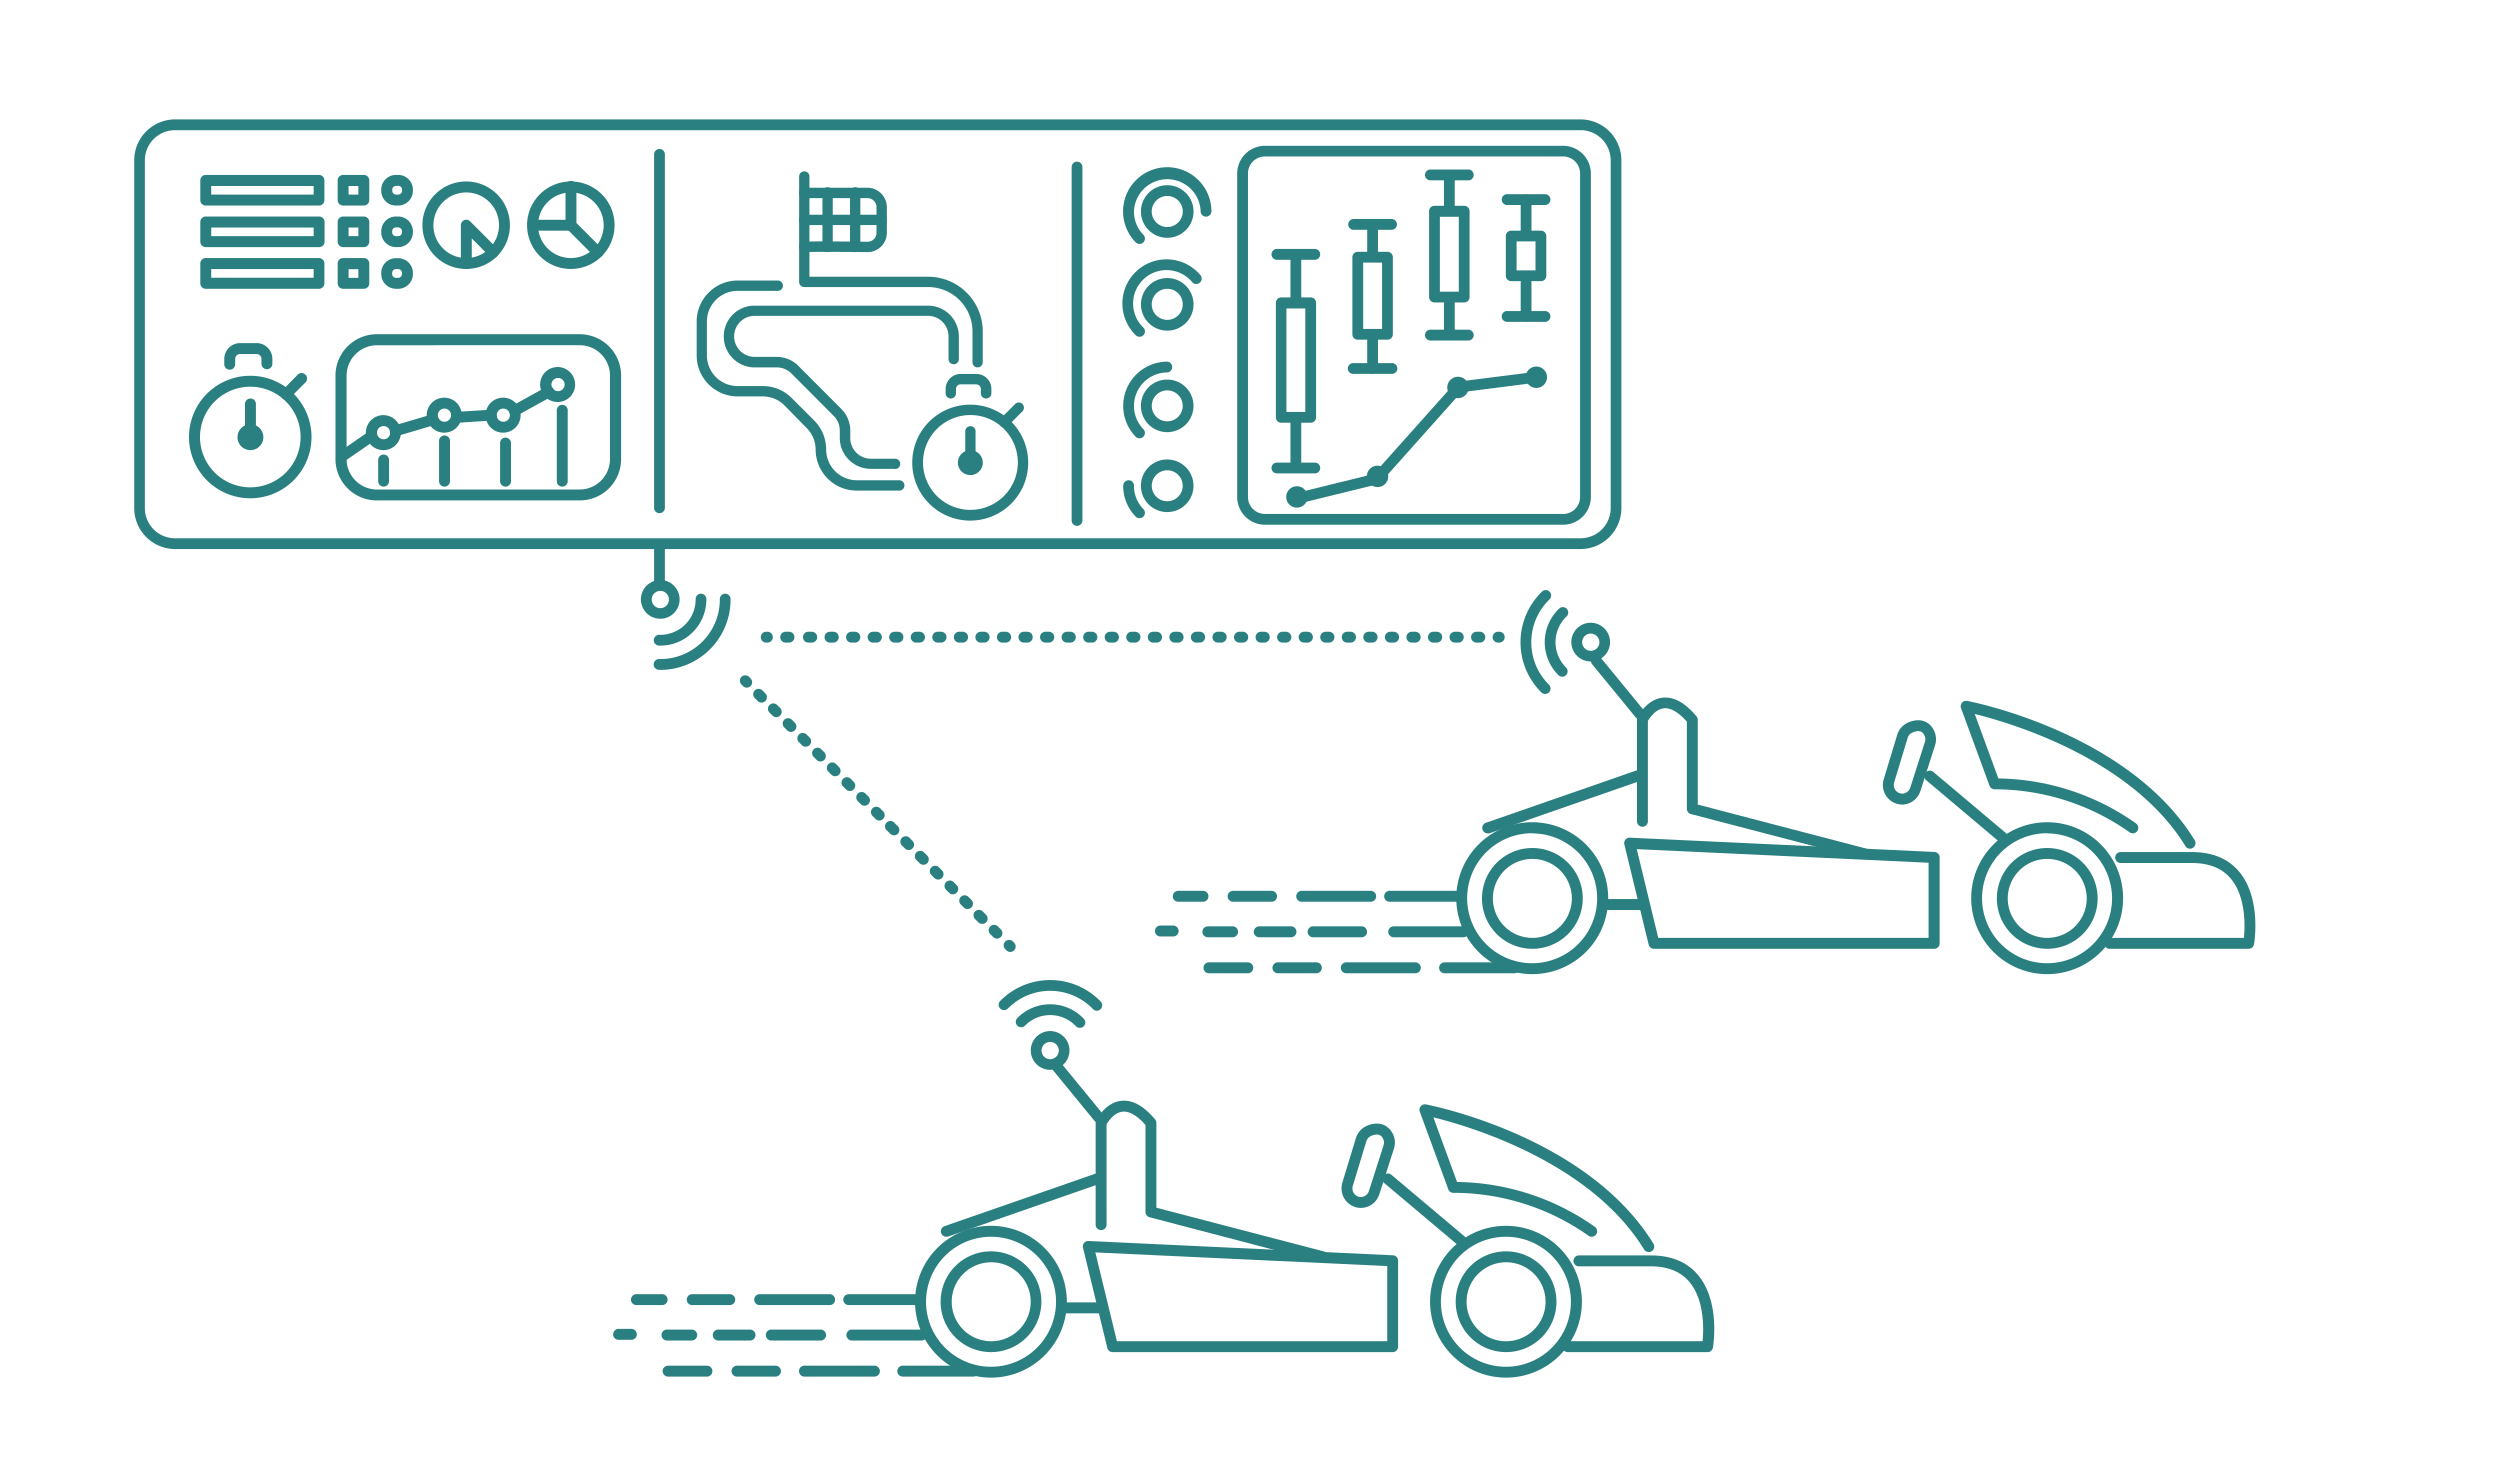 <svg xmlns="http://www.w3.org/2000/svg" viewBox="0 0 580 340"><defs><style>.a{fill:#2a8080;}</style></defs><path class="a" d="M351.3,225.8H335.15a1.27,1.27,0,1,1,0-2.54H351.3a1.27,1.27,0,0,1,0,2.54Z"/><path class="a" d="M328.35,225.8h-16a1.27,1.27,0,1,1,0-2.54h16a1.27,1.27,0,0,1,0,2.54Z"/><path class="a" d="M305.39,225.8h-8.91a1.27,1.27,0,0,1,0-2.54h8.91a1.27,1.27,0,1,1,0,2.54Z"/><path class="a" d="M289.48,225.8h-9a1.27,1.27,0,0,1,0-2.54h9a1.27,1.27,0,0,1,0,2.54Z"/><path class="a" d="M338.54,209.21H322.4a1.27,1.27,0,1,1,0-2.54h16.14a1.27,1.27,0,0,1,0,2.54Z"/><path class="a" d="M318,209.21h-16a1.27,1.27,0,1,1,0-2.54h16a1.27,1.27,0,1,1,0,2.54Z"/><path class="a" d="M295,209.21h-8.92a1.27,1.27,0,0,1,0-2.54H295a1.27,1.27,0,0,1,0,2.54Z"/><path class="a" d="M279.09,209.21h-5.73a1.27,1.27,0,0,1,0-2.54h5.73a1.27,1.27,0,1,1,0,2.54Z"/><path class="a" d="M339.38,217.44H323.23a1.27,1.27,0,0,1,0-2.53h16.15a1.27,1.27,0,1,1,0,2.53Z"/><path class="a" d="M316,217.44H304.53a1.27,1.27,0,0,1,0-2.53H316a1.27,1.27,0,0,1,0,2.53Z"/><path class="a" d="M299.62,217.44h-7.36a1.27,1.27,0,1,1,0-2.53h7.36a1.27,1.27,0,0,1,0,2.53Z"/><path class="a" d="M286.07,217.44h-5.73a1.27,1.27,0,1,1,0-2.53h5.73a1.27,1.27,0,0,1,0,2.53Z"/><path class="a" d="M272.06,217.26h-2.95a1.27,1.27,0,0,1,0-2.53h2.95a1.27,1.27,0,1,1,0,2.53Z"/><path class="a" d="M355.54,226a17.62,17.62,0,1,1,17.56-17.61A17.61,17.61,0,0,1,355.54,226Zm0-32.69a15.08,15.08,0,1,0,15,15.08A15.07,15.07,0,0,0,355.54,193.35Z"/><path class="a" d="M355.54,220.12a11.69,11.69,0,1,1,11.66-11.69A11.68,11.68,0,0,1,355.54,220.12Zm0-20.85a9.16,9.16,0,1,0,9.13,9.16A9.16,9.16,0,0,0,355.54,199.27Z"/><path class="a" d="M475,226a17.62,17.62,0,1,1,17.56-17.61A17.61,17.61,0,0,1,475,226Zm0-32.69a15.08,15.08,0,1,0,15,15.08A15.07,15.07,0,0,0,475,193.35Z"/><path class="a" d="M475,220.12a11.69,11.69,0,1,1,11.65-11.69A11.69,11.69,0,0,1,475,220.12Zm0-20.85a9.16,9.16,0,1,0,9.12,9.16A9.16,9.16,0,0,0,475,199.27Z"/><path class="a" d="M521.71,220.12H489.43a1.27,1.27,0,0,1,0-2.54h31.16c.26-2.62.52-9.5-3.05-13.74-2-2.4-5-3.62-9-3.62H492a1.27,1.27,0,0,1,0-2.54h16.53c4.72,0,8.4,1.52,10.93,4.53,5.22,6.2,3.55,16.42,3.47,16.85A1.26,1.26,0,0,1,521.71,220.12Z"/><path class="a" d="M508.1,196.9a1.26,1.26,0,0,1-1.08-.6c-12.52-20.41-40.75-28.65-48.88-30.65l5.49,14.95a56.63,56.63,0,0,1,31.95,10.45,1.27,1.27,0,0,1-1.47,2.07,54.31,54.31,0,0,0-31.28-10,1.26,1.26,0,0,1-1.26-.83l-6.61-18a1.28,1.28,0,0,1,.22-1.26,1.25,1.25,0,0,1,1.2-.42c1.53.29,37.57,7.5,52.79,32.32a1.27,1.27,0,0,1-.41,1.75A1.34,1.34,0,0,1,508.1,196.9Z"/><path class="a" d="M448.71,220.12h-65a1.26,1.26,0,0,1-1.23-1l-5.63-23.22a1.26,1.26,0,0,1,.25-1.1,1.27,1.27,0,0,1,1-.46l70.61,3.31A1.27,1.27,0,0,1,450,199v19.9A1.26,1.26,0,0,1,448.71,220.12Zm-64-2.54h62.72V200.16L379.73,197Z"/><path class="a" d="M432.47,199.27a1.12,1.12,0,0,1-.32,0l-39.86-10.41a1.28,1.28,0,0,1-.94-1.23V167.42c-1.42-1.61-3.42-3.32-5.38-3.08s-3.26,2.24-3.66,2.93v23.15a1.27,1.27,0,1,1-2.53,0V167a1.31,1.31,0,0,1,.13-.55c.08-.17,2-4.11,5.74-4.58,2.6-.32,5.27,1.13,7.93,4.32a1.27,1.27,0,0,1,.3.81v19.66l38.9,10.17a1.26,1.26,0,0,1-.31,2.49Z"/><path class="a" d="M464.65,195.59a1.27,1.27,0,0,1-.82-.29l-17-14.33a1.27,1.27,0,0,1,1.63-1.94l17,14.32a1.27,1.27,0,0,1,.16,1.79A1.26,1.26,0,0,1,464.65,195.59Z"/><path class="a" d="M441.51,186.66h-.34a4.53,4.53,0,0,1-4.34-4.72,4,4,0,0,1,.21-1.19l3.11-10.27a4.54,4.54,0,0,1,2.51-2.84c2.6-1.14,4.86-.47,6,1.8a4.53,4.53,0,0,1,.27,3.48l-3.39,10.58a4.53,4.53,0,0,1-4,3.16Zm-.26-2.54h.22a2,2,0,0,0,1.71-1.38l3.4-10.61h0a2,2,0,0,0-.12-1.53c-.25-.48-.79-1.51-2.79-.64a2,2,0,0,0-1.1,1.26l-3.12,10.28a1.75,1.75,0,0,0-.09.54,2,2,0,0,0,1.89,2.08Z"/><path class="a" d="M381.05,211.12h-8a1.27,1.27,0,1,1,0-2.54h8a1.27,1.27,0,0,1,0,2.54Z"/><path class="a" d="M345.15,193.35a1.27,1.27,0,0,1-.41-2.47l35.43-12.31A1.27,1.27,0,0,1,381,181l-35.44,12.32A1.14,1.14,0,0,1,345.15,193.35Z"/><path class="a" d="M207.66,108.77H202a7.19,7.19,0,0,1-7.17-7.17V99.89a4.74,4.74,0,0,0-1.39-3.38l-9.83-9.86a4.72,4.72,0,0,0-3.38-1.41h-5.19A7.18,7.18,0,0,1,170,73a7.08,7.08,0,0,1,5-2.09h40.3a7.18,7.18,0,0,1,7.16,7.19v5.21a1.2,1.2,0,1,1-2.4,0V78.07a4.78,4.78,0,0,0-1.39-3.39,4.73,4.73,0,0,0-3.37-1.4h-40.3A4.76,4.76,0,0,0,170.32,78a4.77,4.77,0,0,0,4.76,4.8h5.2A7.09,7.09,0,0,1,185.34,85l9.83,9.86a7.17,7.17,0,0,1,2.1,5.08v1.71a4.78,4.78,0,0,0,4.77,4.77h5.62a1.2,1.2,0,1,1,0,2.4Z"/><path class="a" d="M226.81,85.24a1.19,1.19,0,0,1-1.19-1.2V76.89A10.29,10.29,0,0,0,215.36,66.6H186.6a1.2,1.2,0,0,1-1.2-1.2V41.06a1.2,1.2,0,1,1,2.39,0V64.2h27.56A12.69,12.69,0,0,1,228,76.89V84A1.2,1.2,0,0,1,226.81,85.24Z"/><path class="a" d="M186.6,58.49a1.2,1.2,0,0,1-1.2-1.2,1.25,1.25,0,0,1,.35-.86c.46-.45.51-.5,15.6-.34a2.13,2.13,0,0,0,1.44-.66,2.08,2.08,0,0,0,.56-1.5V48.18a2.12,2.12,0,0,0-2-2.22H186.6a1.2,1.2,0,1,1,0-2.4h14.78a4.53,4.53,0,0,1,4.37,4.66v5.65a4.49,4.49,0,0,1-4.35,4.62h-.05c-5.92-.06-13.55-.09-14.52,0A.91.91,0,0,1,186.6,58.49Zm1.19-1.2a1.2,1.2,0,0,1-.86,1.15A1.19,1.19,0,0,0,187.79,57.29Z"/><path class="a" d="M192,58.49a1.19,1.19,0,0,1-1.19-1.2V44.76a1.2,1.2,0,1,1,2.39,0V57.29A1.2,1.2,0,0,1,192,58.49Z"/><path class="a" d="M198.41,58.49a1.2,1.2,0,0,1-1.2-1.2V44.76a1.2,1.2,0,1,1,2.39,0V57.29A1.19,1.19,0,0,1,198.41,58.49Z"/><path class="a" d="M204.55,52.22h-18a1.2,1.2,0,1,1,0-2.4h18a1.2,1.2,0,0,1,0,2.4Z"/><path class="a" d="M208.58,113.82h-9.85a9.53,9.53,0,0,1-9.5-9.51,7.12,7.12,0,0,0-2.08-5L182,94.06a7.06,7.06,0,0,0-5-2.09h-5.87a9.51,9.51,0,0,1-9.5-9.53V74.61a9.52,9.52,0,0,1,9.5-9.53h9.31a1.2,1.2,0,0,1,0,2.4h-9.31A7.13,7.13,0,0,0,164,74.61v7.83a7.12,7.12,0,0,0,7.11,7.13h5.87a9.43,9.43,0,0,1,6.72,2.79l5.19,5.2a9.53,9.53,0,0,1,2.78,6.74,7.14,7.14,0,0,0,7.11,7.12h9.85a1.2,1.2,0,0,1,0,2.4Z"/><path class="a" d="M225.14,120.78a13.45,13.45,0,1,1,13.4-13.45A13.44,13.44,0,0,1,225.14,120.78Zm0-24.49a11,11,0,1,0,11,11A11,11,0,0,0,225.14,96.29Z"/><path class="a" d="M225.14,110.22a2.89,2.89,0,1,1,2.87-2.89A2.89,2.89,0,0,1,225.14,110.22Zm0-3.37a.48.48,0,0,0-.48.48.47.47,0,0,0,.48.48.48.48,0,0,0,.48-.48A.49.49,0,0,0,225.14,106.85Z"/><path class="a" d="M225.14,108.53a1.2,1.2,0,0,1-1.2-1.2v-7.15a1.2,1.2,0,1,1,2.39,0v7.15A1.19,1.19,0,0,1,225.14,108.53Z"/><path class="a" d="M233,99.15a1.17,1.17,0,0,1-.84-.36,1.19,1.19,0,0,1,0-1.69l3.35-3.37a1.2,1.2,0,0,1,1.7,0,1.22,1.22,0,0,1,0,1.7l-3.36,3.36A1.17,1.17,0,0,1,233,99.15Z"/><path class="a" d="M228.76,92.45a1.2,1.2,0,0,1-1.2-1.2v-1a1.08,1.08,0,0,0-1.08-1.08h-3.62a1.07,1.07,0,0,0-1.07,1.08v1a1.2,1.2,0,1,1-2.4,0v-1a3.49,3.49,0,0,1,3.47-3.49h3.62A3.48,3.48,0,0,1,230,90.2v1A1.19,1.19,0,0,1,228.76,92.45Z"/><path class="a" d="M58.1,115.6a14.21,14.21,0,1,1,14.17-14.21A14.2,14.2,0,0,1,58.1,115.6Zm0-25.88a11.67,11.67,0,1,0,11.64,11.67A11.67,11.67,0,0,0,58.1,89.72Z"/><path class="a" d="M132.47,62.4a10.15,10.15,0,1,1,10.11-10.14A10.14,10.14,0,0,1,132.47,62.4Zm0-17.75a7.61,7.61,0,1,0,7.58,7.61A7.6,7.6,0,0,0,132.47,44.65Z"/><path class="a" d="M108.18,62.4A10.15,10.15,0,1,1,118.3,52.26,10.13,10.13,0,0,1,108.18,62.4Zm0-17.75a7.61,7.61,0,1,0,7.59,7.61A7.6,7.6,0,0,0,108.18,44.65Z"/><path class="a" d="M58.1,104.43a3,3,0,1,1,3-3A3,3,0,0,1,58.1,104.43Zm0-3.55a.51.51,0,0,0,0,1,.51.51,0,0,0,0-1Z"/><path class="a" d="M58.1,102.66a1.26,1.26,0,0,1-1.26-1.27V93.84a1.27,1.27,0,1,1,2.53,0v7.55A1.27,1.27,0,0,1,58.1,102.66Z"/><path class="a" d="M66.38,92.74a1.25,1.25,0,0,1-.89-.37,1.27,1.27,0,0,1,0-1.8L69,87a1.27,1.27,0,1,1,1.79,1.79l-3.54,3.56A1.26,1.26,0,0,1,66.38,92.74Z"/><path class="a" d="M61.93,85.66a1.27,1.27,0,0,1-1.27-1.27V83.28a1.14,1.14,0,0,0-1.14-1.14H55.7a1.14,1.14,0,0,0-1.14,1.14v1.11a1.27,1.27,0,1,1-2.53,0V83.28A3.68,3.68,0,0,1,55.7,79.6h3.82a3.67,3.67,0,0,1,3.67,3.68v1.11A1.27,1.27,0,0,1,61.93,85.66Z"/><path class="a" d="M134.52,116.1H87.41a9.6,9.6,0,0,1-9.58-9.6V87.15a9.61,9.61,0,0,1,9.58-9.61h47.11a9.61,9.61,0,0,1,9.58,9.61V106.5A9.6,9.6,0,0,1,134.52,116.1Zm-47.11-36a7.07,7.07,0,0,0-7,7.07V106.5a7.07,7.07,0,0,0,7,7.07h47.11a7.07,7.07,0,0,0,7-7.07V87.15a7.07,7.07,0,0,0-7-7.07Z"/><path class="a" d="M89,104.43A4.06,4.06,0,1,1,93,100.38,4.06,4.06,0,0,1,89,104.43Zm0-5.58a1.53,1.53,0,1,0,1.52,1.53A1.53,1.53,0,0,0,89,98.85Z"/><path class="a" d="M103.12,100.38a4.06,4.06,0,1,1,4-4.06A4.06,4.06,0,0,1,103.12,100.38Zm0-5.59a1.53,1.53,0,1,0,1.52,1.53A1.53,1.53,0,0,0,103.12,94.79Z"/><path class="a" d="M116.78,100.38a4.06,4.06,0,1,1,4-4.06A4.06,4.06,0,0,1,116.78,100.38Zm0-5.59a1.53,1.53,0,1,0,1.52,1.53A1.53,1.53,0,0,0,116.78,94.79Z"/><path class="a" d="M129.43,93.27a4.06,4.06,0,1,1,4-4.06A4.06,4.06,0,0,1,129.43,93.27Zm0-5.58A1.53,1.53,0,1,0,131,89.21,1.52,1.52,0,0,0,129.43,87.69Z"/><path class="a" d="M79.6,107a1.25,1.25,0,0,1-1-.55,1.27,1.27,0,0,1,.32-1.76l6.68-4.61A1.27,1.27,0,0,1,87,102.14l-6.67,4.61A1.27,1.27,0,0,1,79.6,107Z"/><path class="a" d="M91.71,101.24a1.27,1.27,0,0,1-.36-2.49l8.83-2.61a1.27,1.27,0,0,1,.72,2.43l-8.83,2.62A1.56,1.56,0,0,1,91.71,101.24Z"/><path class="a" d="M105.85,98.09a1.27,1.27,0,0,1-.07-2.53l8.14-.51a1.27,1.27,0,0,1,.16,2.53l-8.15.51Z"/><path class="a" d="M119.37,96.56a1.27,1.27,0,0,1-.61-2.38l7.87-4.35a1.27,1.27,0,1,1,1.22,2.22L120,96.4A1.35,1.35,0,0,1,119.37,96.56Z"/><path class="a" d="M89,112.9a1.26,1.26,0,0,1-1.26-1.27v-4.91a1.26,1.26,0,1,1,2.52,0v4.91A1.26,1.26,0,0,1,89,112.9Z"/><path class="a" d="M103.12,112.9a1.26,1.26,0,0,1-1.26-1.27v-9.22a1.27,1.27,0,1,1,2.53,0v9.22A1.27,1.27,0,0,1,103.12,112.9Z"/><path class="a" d="M117.29,112.9a1.27,1.27,0,0,1-1.27-1.27v-8.72a1.27,1.27,0,1,1,2.53,0v8.72A1.26,1.26,0,0,1,117.29,112.9Z"/><path class="a" d="M130.44,112.9a1.26,1.26,0,0,1-1.26-1.27V95.3a1.27,1.27,0,1,1,2.53,0v16.33A1.27,1.27,0,0,1,130.44,112.9Z"/><path class="a" d="M108.18,62.4a1.25,1.25,0,0,1-1.26-1.26V52.26a1.26,1.26,0,0,1,2.16-.9l6.26,6.28a1.27,1.27,0,0,1,0,1.79,1.26,1.26,0,0,1-1.79,0l-4.1-4.11v5.82A1.26,1.26,0,0,1,108.18,62.4Z"/><path class="a" d="M138.72,59.8a1.27,1.27,0,0,1-.9-.38l-6.25-6.27a1.24,1.24,0,0,1-.37-.89V43.38a1.27,1.27,0,1,1,2.53,0v8.35l5.88,5.9a1.28,1.28,0,0,1-.89,2.17Z"/><path class="a" d="M132.47,53.52h-8.84a1.27,1.27,0,0,1,0-2.53h8.84a1.27,1.27,0,0,1,0,2.53Z"/><path class="a" d="M74,47.69H47.73a1.26,1.26,0,0,1-1.26-1.27V41.85a1.25,1.25,0,0,1,1.26-1.26H74a1.25,1.25,0,0,1,1.26,1.26v4.57A1.26,1.26,0,0,1,74,47.69ZM49,45.15H72.77v-2H49Z"/><path class="a" d="M74,57.33H47.73a1.26,1.26,0,0,1-1.26-1.27V51.5a1.26,1.26,0,0,1,1.26-1.27H74A1.26,1.26,0,0,1,75.3,51.5v4.56A1.26,1.26,0,0,1,74,57.33ZM49,54.79H72.77v-2H49Z"/><path class="a" d="M74,67H47.73a1.26,1.26,0,0,1-1.26-1.27V61.14a1.26,1.26,0,0,1,1.26-1.27H74a1.26,1.26,0,0,1,1.26,1.27V65.7A1.26,1.26,0,0,1,74,67ZM49,64.43H72.77v-2H49Z"/><path class="a" d="M84.41,47.69H79.6a1.26,1.26,0,0,1-1.26-1.27V41.85a1.25,1.25,0,0,1,1.26-1.26h4.81a1.25,1.25,0,0,1,1.26,1.26v4.57A1.26,1.26,0,0,1,84.41,47.69Zm-3.54-2.54h2.27v-2H80.87Z"/><path class="a" d="M84.41,57.33H79.6a1.26,1.26,0,0,1-1.26-1.27V51.5a1.26,1.26,0,0,1,1.26-1.27h4.81a1.26,1.26,0,0,1,1.26,1.27v4.56A1.26,1.26,0,0,1,84.41,57.33Zm-3.54-2.54h2.27v-2H80.87Z"/><path class="a" d="M84.41,67H79.6a1.26,1.26,0,0,1-1.26-1.27V61.14a1.26,1.26,0,0,1,1.26-1.27h4.81a1.26,1.26,0,0,1,1.26,1.27V65.7A1.26,1.26,0,0,1,84.41,67Zm-3.54-2.54h2.27v-2H80.87Z"/><path class="a" d="M92.37,47.69h-.5a3.43,3.43,0,0,1-3.42-3.43V44a3.42,3.42,0,0,1,3.42-3.42h.5A3.42,3.42,0,0,1,95.79,44v.25A3.43,3.43,0,0,1,92.37,47.69Zm-.5-4.57A.89.89,0,0,0,91,44v.25a.89.89,0,0,0,.89.89h.5a.89.89,0,0,0,.89-.89V44a.89.89,0,0,0-.89-.89Z"/><path class="a" d="M92.37,57.33h-.5a3.43,3.43,0,0,1-3.42-3.42v-.26a3.42,3.42,0,0,1,3.42-3.42h.5a3.42,3.42,0,0,1,3.42,3.42v.26A3.42,3.42,0,0,1,92.37,57.33Zm-.5-4.57a.89.89,0,0,0-.89.89v.26a.89.89,0,0,0,.89.88h.5a.89.89,0,0,0,.89-.88v-.26a.89.89,0,0,0-.89-.89Z"/><path class="a" d="M92.37,67h-.5a3.43,3.43,0,0,1-3.42-3.42v-.26a3.42,3.42,0,0,1,3.42-3.42h.5a3.42,3.42,0,0,1,3.42,3.42v.26A3.42,3.42,0,0,1,92.37,67Zm-.5-4.57a.89.89,0,0,0-.89.89v.26a.88.88,0,0,0,.89.88h.5a.88.88,0,0,0,.89-.88v-.26a.89.89,0,0,0-.89-.89Z"/><path class="a" d="M380.5,166.91a1.23,1.23,0,0,1-1-.46l-10.12-12.34a1.26,1.26,0,0,1,.17-1.77,1.24,1.24,0,0,1,1.76.18l10.12,12.34a1.25,1.25,0,0,1-.17,1.76A1.23,1.23,0,0,1,380.5,166.91Z"/><path class="a" d="M358.48,161a1.26,1.26,0,0,1-.88-.36,16.37,16.37,0,0,1,.15-23.39,1.25,1.25,0,0,1,1.73,1.81,13.85,13.85,0,0,0-.12,19.79,1.26,1.26,0,0,1,0,1.78A1.27,1.27,0,0,1,358.48,161Z"/><path class="a" d="M362.44,157a1.28,1.28,0,0,1-.88-.36,10.77,10.77,0,0,1,.16-15.44,1.25,1.25,0,0,1,1.72,1.82,8.26,8.26,0,0,0-.12,11.84,1.25,1.25,0,0,1,0,1.77A1.22,1.22,0,0,1,362.44,157Z"/><path class="a" d="M369.06,153.46a4.49,4.49,0,1,1,4.47-4.49A4.49,4.49,0,0,1,369.06,153.46Zm0-6.47a2,2,0,1,0,2,2A2,2,0,0,0,369.06,147Z"/><path class="a" d="M225.7,319.37H209.56a1.27,1.27,0,1,1,0-2.53H225.7a1.27,1.27,0,1,1,0,2.53Z"/><path class="a" d="M202.75,319.37h-16a1.27,1.27,0,1,1,0-2.53h16a1.27,1.27,0,1,1,0,2.53Z"/><path class="a" d="M179.8,319.37h-8.92a1.27,1.27,0,0,1,0-2.53h8.92a1.27,1.27,0,1,1,0,2.53Z"/><path class="a" d="M163.89,319.37h-9a1.27,1.27,0,0,1,0-2.53h9a1.27,1.27,0,1,1,0,2.53Z"/><path class="a" d="M213,302.78H196.8a1.27,1.27,0,0,1,0-2.53H213a1.27,1.27,0,1,1,0,2.53Z"/><path class="a" d="M192.36,302.78h-16a1.27,1.27,0,1,1,0-2.53h16a1.27,1.27,0,1,1,0,2.53Z"/><path class="a" d="M169.41,302.78h-8.92a1.27,1.27,0,0,1,0-2.53h8.92a1.27,1.27,0,0,1,0,2.53Z"/><path class="a" d="M153.5,302.78h-5.73a1.27,1.27,0,1,1,0-2.53h5.73a1.27,1.27,0,1,1,0,2.53Z"/><path class="a" d="M213.79,311H197.64a1.27,1.27,0,0,1,0-2.54h16.15a1.27,1.27,0,1,1,0,2.54Z"/><path class="a" d="M190.38,311H178.94a1.27,1.27,0,0,1,0-2.54h11.44a1.27,1.27,0,1,1,0,2.54Z"/><path class="a" d="M174,311h-7.36a1.27,1.27,0,0,1,0-2.54H174a1.27,1.27,0,0,1,0,2.54Z"/><path class="a" d="M160.48,311h-5.74a1.27,1.27,0,0,1,0-2.54h5.74a1.27,1.27,0,0,1,0,2.54Z"/><path class="a" d="M146.47,310.84h-2.95a1.27,1.27,0,0,1,0-2.54h2.95a1.27,1.27,0,0,1,0,2.54Z"/><path class="a" d="M230,319.61A17.61,17.61,0,1,1,247.51,302,17.61,17.61,0,0,1,230,319.61Zm0-32.68A15.08,15.08,0,1,0,245,302,15.07,15.07,0,0,0,230,286.93Z"/><path class="a" d="M230,313.69A11.69,11.69,0,1,1,241.6,302,11.69,11.69,0,0,1,230,313.69Zm0-20.84a9.16,9.16,0,1,0,9.12,9.15A9.15,9.15,0,0,0,230,292.85Z"/><path class="a" d="M349.45,319.61A17.61,17.61,0,1,1,367,302,17.6,17.6,0,0,1,349.45,319.61Zm0-32.68a15.08,15.08,0,1,0,15,15.07A15.07,15.07,0,0,0,349.45,286.93Z"/><path class="a" d="M349.45,313.69A11.69,11.69,0,1,1,361.1,302,11.69,11.69,0,0,1,349.45,313.69Zm0-20.84a9.16,9.16,0,1,0,9.12,9.15A9.14,9.14,0,0,0,349.45,292.85Z"/><path class="a" d="M396.11,313.69H363.84a1.27,1.27,0,1,1,0-2.53H395c.25-2.62.52-9.5-3.05-13.74-2-2.41-5.05-3.63-9-3.63H366.43a1.27,1.27,0,1,1,0-2.53H383c4.72,0,8.4,1.52,10.93,4.53,5.21,6.2,3.54,16.42,3.47,16.85A1.26,1.26,0,0,1,396.11,313.69Z"/><path class="a" d="M382.51,290.48a1.28,1.28,0,0,1-1.08-.6c-12.52-20.41-40.75-28.65-48.89-30.66l5.5,15A56.55,56.55,0,0,1,370,284.62a1.27,1.27,0,0,1,.3,1.77,1.25,1.25,0,0,1-1.76.3,54.28,54.28,0,0,0-31.29-9.95,1.26,1.26,0,0,1-1.25-.83l-6.61-18a1.27,1.27,0,0,1,1.42-1.69c1.53.3,37.57,7.5,52.79,32.33a1.27,1.27,0,0,1-1.07,1.93Z"/><path class="a" d="M323.12,313.69h-65a1.25,1.25,0,0,1-1.23-1l-5.63-23.21a1.26,1.26,0,0,1,1.28-1.57l70.61,3.32a1.26,1.26,0,0,1,1.21,1.26v19.9A1.27,1.27,0,0,1,323.12,313.69Zm-64-2.53h62.72V293.73l-67.72-3.17Z"/><path class="a" d="M306.87,292.85a1.22,1.22,0,0,1-.32,0L266.7,282.4a1.27,1.27,0,0,1-.95-1.23V261c-1.41-1.62-3.41-3.33-5.37-3.08s-3.26,2.24-3.66,2.93V284a1.27,1.27,0,1,1-2.53,0V260.53a1.17,1.17,0,0,1,.13-.55c.08-.17,2-4.12,5.73-4.58,2.6-.33,5.28,1.13,7.94,4.31a1.28,1.28,0,0,1,.29.82v19.66l38.91,10.16a1.27,1.27,0,0,1-.32,2.5Z"/><path class="a" d="M339.05,289.17a1.27,1.27,0,0,1-.81-.3l-17-14.32a1.27,1.27,0,1,1,1.63-1.94l17,14.32a1.28,1.28,0,0,1,.15,1.79A1.24,1.24,0,0,1,339.05,289.17Z"/><path class="a" d="M315.92,280.23h-.34a4.46,4.46,0,0,1-3.15-1.45,4.53,4.53,0,0,1-1.19-3.27,4.29,4.29,0,0,1,.2-1.18l3.12-10.27a4.53,4.53,0,0,1,2.51-2.85c2.6-1.13,4.86-.46,6.05,1.8a4.58,4.58,0,0,1,.27,3.48L320,277.08a4.52,4.52,0,0,1-4,3.15Zm-.26-2.53h.21a2,2,0,0,0,1.72-1.39l3.4-10.6h0a2,2,0,0,0-.12-1.52c-.25-.48-.8-1.51-2.79-.64a2,2,0,0,0-1.1,1.25l-3.12,10.29a2.05,2.05,0,0,0-.1.54,2,2,0,0,0,1.9,2.08Z"/><path class="a" d="M255.45,304.69h-8a1.27,1.27,0,0,1,0-2.54h8a1.27,1.27,0,1,1,0,2.54Z"/><path class="a" d="M219.56,286.93a1.27,1.27,0,0,1-.42-2.47l35.44-12.32a1.27,1.27,0,0,1,.83,2.4L220,286.86A1.22,1.22,0,0,1,219.56,286.93Z"/><path class="a" d="M254.91,260.48a1.26,1.26,0,0,1-1-.45l-10.11-12.35a1.25,1.25,0,0,1,1.93-1.59l10.12,12.34a1.26,1.26,0,0,1-.18,1.77A1.23,1.23,0,0,1,254.91,260.48Z"/><path class="a" d="M254.47,234.49a1.25,1.25,0,0,1-.9-.38,13.76,13.76,0,0,0-19.74-.13,1.25,1.25,0,0,1-1.78-1.76,16.27,16.27,0,0,1,23.32.15,1.26,1.26,0,0,1-.9,2.12Z"/><path class="a" d="M250.51,238.46a1.23,1.23,0,0,1-.91-.39,8.19,8.19,0,0,0-11.81-.11,1.25,1.25,0,0,1-1.76,0,1.26,1.26,0,0,1,0-1.78,10.69,10.69,0,0,1,15.39.16,1.24,1.24,0,0,1,0,1.77A1.23,1.23,0,0,1,250.51,238.46Z"/><path class="a" d="M243.64,248.19a4.49,4.49,0,1,1,4.48-4.48A4.48,4.48,0,0,1,243.64,248.19Zm0-6.46a2,2,0,1,0,2,2A2,2,0,0,0,243.64,241.73Z"/><path class="a" d="M153.24,155.4h-.34a1.25,1.25,0,0,1,0-2.5A13.81,13.81,0,0,0,167,139a1.25,1.25,0,0,1,1.24-1.26h0a1.24,1.24,0,0,1,1.25,1.24,16.32,16.32,0,0,1-16.25,16.44Z"/><path class="a" d="M153.2,149.78h-.31a1.25,1.25,0,0,1,.07-2.5,8.22,8.22,0,0,0,8.43-8.29,1.24,1.24,0,0,1,1.24-1.26h0a1.26,1.26,0,0,1,1.25,1.25,10.73,10.73,0,0,1-3.14,7.66A10.56,10.56,0,0,1,153.2,149.78Z"/><path class="a" d="M153.2,143.55a4.49,4.49,0,1,1,3.16-1.32A4.46,4.46,0,0,1,153.2,143.55Zm0-6.47a2,2,0,0,0-1.4.58,2,2,0,1,0,2.79,0A1.94,1.94,0,0,0,153.2,137.08Z"/><path class="a" d="M173.26,159.54a1.25,1.25,0,0,1-.88-.37l-.36-.36a1.25,1.25,0,0,1,1.77-1.77l.35.36a1.26,1.26,0,0,1-.88,2.14Z"/><path class="a" d="M176.67,163a1.24,1.24,0,0,1-.88-.37l-.68-.68a1.25,1.25,0,1,1,1.77-1.77l.68.68a1.25,1.25,0,0,1,0,1.77A1.23,1.23,0,0,1,176.67,163Z"/><path class="a" d="M231.3,217.75a1.24,1.24,0,0,1-.88-.36l-.68-.69a1.25,1.25,0,0,1,1.77-1.77l.68.68a1.26,1.26,0,0,1,0,1.78A1.28,1.28,0,0,1,231.3,217.75Zm-3.41-3.42A1.21,1.21,0,0,1,227,214l-.69-.68a1.26,1.26,0,1,1,1.77-1.78l.68.69a1.25,1.25,0,0,1,0,1.77A1.21,1.21,0,0,1,227.89,214.33Zm-3.42-3.43a1.24,1.24,0,0,1-.88-.36l-.68-.69a1.25,1.25,0,0,1,1.77-1.77l.68.68a1.26,1.26,0,0,1,0,1.78A1.28,1.28,0,0,1,224.47,210.9Zm-3.41-3.42a1.21,1.21,0,0,1-.88-.37l-.69-.68a1.28,1.28,0,0,1,0-1.78,1.26,1.26,0,0,1,1.77,0l.68.69a1.25,1.25,0,0,1,0,1.77A1.21,1.21,0,0,1,221.06,207.48Zm-3.41-3.42a1.29,1.29,0,0,1-.89-.37l-.68-.69a1.25,1.25,0,0,1,1.77-1.77l.68.68a1.26,1.26,0,0,1-.88,2.15Zm-3.42-3.43a1.21,1.21,0,0,1-.88-.37l-.68-.68a1.25,1.25,0,1,1,1.76-1.77l.69.68a1.27,1.27,0,0,1,0,1.77A1.25,1.25,0,0,1,214.23,200.63Zm-3.41-3.42a1.29,1.29,0,0,1-.89-.37l-.68-.69a1.25,1.25,0,1,1,1.77-1.77l.68.69a1.26,1.26,0,0,1-.88,2.14Zm-3.42-3.43a1.21,1.21,0,0,1-.88-.37l-.68-.68A1.25,1.25,0,1,1,207.6,191l.69.68a1.26,1.26,0,0,1-.89,2.14ZM204,190.36a1.25,1.25,0,0,1-.88-.37l-.69-.69a1.25,1.25,0,0,1,1.77-1.77l.68.69a1.26,1.26,0,0,1-.88,2.14Zm-3.42-3.43a1.24,1.24,0,0,1-.88-.37l-.68-.68a1.25,1.25,0,1,1,1.77-1.77l.68.68a1.26,1.26,0,0,1-.89,2.14Zm-3.41-3.42a1.21,1.21,0,0,1-.88-.37l-.69-.68a1.28,1.28,0,0,1,0-1.78,1.25,1.25,0,0,1,1.77,0l.68.69a1.25,1.25,0,0,1,0,1.77A1.21,1.21,0,0,1,197.16,183.51Zm-3.41-3.43a1.28,1.28,0,0,1-.89-.36l-.68-.69a1.25,1.25,0,1,1,1.77-1.77l.68.68a1.26,1.26,0,0,1,0,1.78A1.24,1.24,0,0,1,193.75,180.08Zm-3.42-3.42a1.21,1.21,0,0,1-.88-.37l-.68-.68a1.26,1.26,0,0,1,0-1.78,1.24,1.24,0,0,1,1.76,0l.69.69a1.27,1.27,0,0,1,0,1.77A1.25,1.25,0,0,1,190.33,176.66Zm-3.41-3.43a1.28,1.28,0,0,1-.89-.36l-.68-.69a1.25,1.25,0,0,1,1.77-1.77l.68.68a1.26,1.26,0,0,1,0,1.78A1.24,1.24,0,0,1,186.92,173.23Zm-3.42-3.42a1.21,1.21,0,0,1-.88-.37l-.68-.68a1.26,1.26,0,0,1,0-1.78,1.24,1.24,0,0,1,1.76,0l.69.69a1.26,1.26,0,0,1-.89,2.14Zm-3.41-3.42a1.25,1.25,0,0,1-.88-.37l-.69-.69a1.25,1.25,0,1,1,1.77-1.77l.68.68a1.26,1.26,0,0,1-.88,2.15Z"/><path class="a" d="M234.39,220.85a1.25,1.25,0,0,1-.89-.37l-.35-.35a1.26,1.26,0,0,1,1.77-1.78l.35.36a1.25,1.25,0,0,1,0,1.77A1.21,1.21,0,0,1,234.39,220.85Z"/><path class="a" d="M178.15,149.08h-.5a1.26,1.26,0,0,1,0-2.51h.5a1.26,1.26,0,0,1,0,2.51Z"/><path class="a" d="M183.16,149.08h-1a1.26,1.26,0,0,1,0-2.51h1a1.26,1.26,0,0,1,0,2.51Z"/><path class="a" d="M343.44,149.08h-1a1.26,1.26,0,0,1,0-2.51h1a1.26,1.26,0,0,1,0,2.51Zm-5,0h-1a1.26,1.26,0,0,1,0-2.51h1a1.26,1.26,0,0,1,0,2.51Zm-5,0h-1a1.26,1.26,0,0,1,0-2.51h1a1.26,1.26,0,0,1,0,2.51Zm-5,0h-1a1.26,1.26,0,0,1,0-2.51h1a1.26,1.26,0,0,1,0,2.51Zm-5,0h-1a1.26,1.26,0,0,1,0-2.51h1a1.26,1.26,0,0,1,0,2.51Zm-5,0h-1a1.26,1.26,0,0,1,0-2.51h1a1.26,1.26,0,0,1,0,2.51Zm-5,0h-1a1.26,1.26,0,0,1,0-2.51h1a1.26,1.26,0,0,1,0,2.51Zm-5,0h-1a1.26,1.26,0,0,1,0-2.51h1a1.26,1.26,0,0,1,0,2.51Zm-5,0h-1a1.26,1.26,0,0,1,0-2.51h1a1.26,1.26,0,0,1,0,2.51Zm-5,0h-1a1.26,1.26,0,0,1,0-2.51h1a1.26,1.26,0,0,1,0,2.51Zm-5,0h-1a1.26,1.26,0,0,1,0-2.51h1a1.26,1.26,0,0,1,0,2.51Zm-5,0h-1a1.26,1.26,0,0,1,0-2.51h1a1.26,1.26,0,0,1,0,2.51Zm-5,0h-1a1.26,1.26,0,0,1,0-2.51h1a1.26,1.26,0,0,1,0,2.51Zm-5,0h-1a1.26,1.26,0,0,1,0-2.51h1a1.26,1.26,0,0,1,0,2.51Zm-5,0h-1a1.26,1.26,0,0,1,0-2.51h1a1.26,1.26,0,0,1,0,2.51Zm-5,0h-1a1.26,1.26,0,0,1,0-2.51h1a1.26,1.26,0,0,1,0,2.51Zm-5,0h-1a1.26,1.26,0,0,1,0-2.51h1a1.26,1.26,0,0,1,0,2.51Zm-5,0h-1a1.26,1.26,0,0,1,0-2.51h1a1.26,1.26,0,0,1,0,2.51Zm-5,0h-1a1.26,1.26,0,0,1,0-2.51h1a1.26,1.26,0,0,1,0,2.51Zm-5,0h-1a1.26,1.26,0,0,1,0-2.51h1a1.26,1.26,0,0,1,0,2.51Zm-5,0h-1a1.26,1.26,0,0,1,0-2.51h1a1.26,1.26,0,0,1,0,2.51Zm-5,0h-1a1.26,1.26,0,0,1,0-2.51h1a1.26,1.26,0,0,1,0,2.51Zm-5,0h-1a1.26,1.26,0,0,1,0-2.51h1a1.26,1.26,0,0,1,0,2.51Zm-5,0h-1a1.26,1.26,0,0,1,0-2.51h1a1.26,1.26,0,0,1,0,2.51Zm-5,0h-1a1.26,1.26,0,0,1,0-2.51h1a1.26,1.26,0,0,1,0,2.51Zm-5,0h-1a1.26,1.26,0,0,1,0-2.51h1a1.26,1.26,0,0,1,0,2.51Zm-5,0h-1a1.26,1.26,0,0,1,0-2.51h1a1.26,1.26,0,0,1,0,2.51Zm-5,0h-1a1.26,1.26,0,0,1,0-2.51h1a1.26,1.26,0,0,1,0,2.51Zm-5,0h-1a1.26,1.26,0,0,1,0-2.51h1a1.26,1.26,0,0,1,0,2.51Zm-5,0h-1a1.26,1.26,0,0,1,0-2.51h1a1.26,1.26,0,0,1,0,2.51Zm-5,0h-1a1.26,1.26,0,0,1,0-2.51h1a1.26,1.26,0,0,1,0,2.51Zm-5,0h-1a1.26,1.26,0,0,1,0-2.51h1a1.26,1.26,0,0,1,0,2.51Z"/><path class="a" d="M347.94,149.08h-.5a1.26,1.26,0,0,1,0-2.51h.5a1.26,1.26,0,0,1,0,2.51Z"/><path class="a" d="M153,119.06a1.25,1.25,0,0,1-1.25-1.25v-82a1.25,1.25,0,1,1,2.5,0v82A1.25,1.25,0,0,1,153,119.06Z"/><path class="a" d="M249.87,122a1.25,1.25,0,0,1-1.25-1.25v-82a1.25,1.25,0,1,1,2.5,0v82A1.25,1.25,0,0,1,249.87,122Z"/><path class="a" d="M366.68,127.38H40.61a9.5,9.5,0,0,1-9.47-9.5V37.2a9.5,9.5,0,0,1,9.47-9.5H366.68a9.5,9.5,0,0,1,9.48,9.5v80.68A9.5,9.5,0,0,1,366.68,127.38ZM40.61,30.2a7,7,0,0,0-7,7v80.68a7,7,0,0,0,7,7H366.68a7,7,0,0,0,7-7V37.2a7,7,0,0,0-7-7Z"/><path class="a" d="M362.65,121.74H293.46a6.45,6.45,0,0,1-6.43-6.46v-75a6.44,6.44,0,0,1,6.43-6.45h69.19a6.44,6.44,0,0,1,6.43,6.45v75A6.45,6.45,0,0,1,362.65,121.74ZM293.46,36.3a3.94,3.94,0,0,0-3.93,3.94v75a3.94,3.94,0,0,0,3.93,4h69.19a3.94,3.94,0,0,0,3.93-4v-75a3.94,3.94,0,0,0-3.93-3.94Z"/><path class="a" d="M270.82,55.17a6.1,6.1,0,1,1,6.08-6.1A6.1,6.1,0,0,1,270.82,55.17Zm0-9.7a3.6,3.6,0,1,0,3.58,3.6A3.6,3.6,0,0,0,270.82,45.47Z"/><path class="a" d="M264.36,56.58a1.28,1.28,0,0,1-.9-.38A10.25,10.25,0,1,1,281.05,49a1.25,1.25,0,0,1-1.24,1.26h0A1.24,1.24,0,0,1,278.55,49a7.74,7.74,0,0,0-15.47.09,7.68,7.68,0,0,0,2.18,5.38,1.25,1.25,0,0,1-.9,2.13Z"/><path class="a" d="M270.82,76.71a6.1,6.1,0,1,1,6.08-6.1A6.1,6.1,0,0,1,270.82,76.71Zm0-9.7a3.6,3.6,0,1,0,3.58,3.6A3.6,3.6,0,0,0,270.82,67Z"/><path class="a" d="M264.36,78.13a1.21,1.21,0,0,1-.89-.39,10.25,10.25,0,1,1,15-13.94,1.25,1.25,0,0,1-1.87,1.67A7.75,7.75,0,1,0,265.26,76a1.25,1.25,0,0,1,0,1.77A1.22,1.22,0,0,1,264.36,78.13Z"/><path class="a" d="M270.81,100.26a6.1,6.1,0,1,1,6.08-6.1A6.09,6.09,0,0,1,270.81,100.26Zm0-9.69a3.59,3.59,0,1,0,3.58,3.59A3.59,3.59,0,0,0,270.81,90.57Z"/><path class="a" d="M264.35,101.68a1.24,1.24,0,0,1-.89-.38,10.27,10.27,0,0,1,7.35-17.4,1.26,1.26,0,0,1,0,2.51,7.76,7.76,0,0,0-5.56,13.14,1.25,1.25,0,0,1,0,1.77A1.22,1.22,0,0,1,264.35,101.68Z"/><path class="a" d="M270.81,118.8a6.1,6.1,0,1,1,6.08-6.1A6.1,6.1,0,0,1,270.81,118.8Zm0-9.69a3.59,3.59,0,1,0,3.58,3.59A3.59,3.59,0,0,0,270.81,109.11Z"/><path class="a" d="M264.35,120.21a1.2,1.2,0,0,1-.89-.38,10.19,10.19,0,0,1-2.88-7.13,1.28,1.28,0,0,1,1.25-1.28,1.23,1.23,0,0,1,1.25,1.22v.06a7.71,7.71,0,0,0,2.17,5.39,1.25,1.25,0,0,1,0,1.77A1.21,1.21,0,0,1,264.35,120.21Z"/><path class="a" d="M304.08,98.07H297.2A1.25,1.25,0,0,1,296,96.82V70.3A1.25,1.25,0,0,1,297.2,69h6.88a1.25,1.25,0,0,1,1.25,1.26V96.82A1.24,1.24,0,0,1,304.08,98.07Zm-5.63-2.5h4.38v-24h-4.38Z"/><path class="a" d="M300.64,70.74a1.25,1.25,0,0,1-1.25-1.25V59.12a1.25,1.25,0,0,1,2.5,0V69.49A1.25,1.25,0,0,1,300.64,70.74Z"/><path class="a" d="M305.14,60.27h-9a1.26,1.26,0,0,1,0-2.51h9a1.26,1.26,0,0,1,0,2.51Z"/><path class="a" d="M300.64,109.72a1.25,1.25,0,0,1-1.25-1.25V98.1a1.25,1.25,0,0,1,2.5,0v10.37A1.25,1.25,0,0,1,300.64,109.72Z"/><path class="a" d="M305.14,109.83h-9a1.26,1.26,0,0,1,0-2.51h9a1.26,1.26,0,0,1,0,2.51Z"/><path class="a" d="M321.89,78.81H315a1.25,1.25,0,0,1-1.25-1.25V59.67A1.25,1.25,0,0,1,315,58.42h6.89a1.25,1.25,0,0,1,1.25,1.25V77.56A1.25,1.25,0,0,1,321.89,78.81Zm-5.64-2.5h4.39V60.93h-4.39Z"/><path class="a" d="M318.44,60.38a1.25,1.25,0,0,1-1.25-1.25v-7a1.25,1.25,0,1,1,2.5,0v7A1.25,1.25,0,0,1,318.44,60.38Z"/><path class="a" d="M322.94,53.32h-9a1.26,1.26,0,0,1,0-2.51h9a1.26,1.26,0,0,1,0,2.51Z"/><path class="a" d="M318.44,86.67a1.25,1.25,0,0,1-1.25-1.26v-7a1.25,1.25,0,1,1,2.5,0v7A1.25,1.25,0,0,1,318.44,86.67Z"/><path class="a" d="M322.94,86.74h-9a1.25,1.25,0,0,1,0-2.5h9a1.25,1.25,0,0,1,0,2.5Z"/><path class="a" d="M339.69,70.17H332.8a1.25,1.25,0,0,1-1.25-1.25V49a1.25,1.25,0,0,1,1.25-1.25h6.89A1.25,1.25,0,0,1,340.94,49V68.92A1.25,1.25,0,0,1,339.69,70.17Zm-5.64-2.51h4.39V50.3h-4.39Z"/><path class="a" d="M336.25,49.69A1.24,1.24,0,0,1,335,48.44V40.67a1.25,1.25,0,0,1,2.5,0v7.77A1.25,1.25,0,0,1,336.25,49.69Z"/><path class="a" d="M340.75,41.84h-9a1.26,1.26,0,0,1,0-2.51h9a1.26,1.26,0,0,1,0,2.51Z"/><path class="a" d="M336.25,78.9A1.25,1.25,0,0,1,335,77.64V69.88a1.25,1.25,0,1,1,2.5,0v7.76A1.26,1.26,0,0,1,336.25,78.9Z"/><path class="a" d="M340.75,79h-9a1.26,1.26,0,0,1,0-2.51h9a1.26,1.26,0,0,1,0,2.51Z"/><path class="a" d="M357.49,65.23H350.6A1.25,1.25,0,0,1,349.35,64V54.76a1.25,1.25,0,0,1,1.25-1.25h6.89a1.25,1.25,0,0,1,1.25,1.25V64A1.25,1.25,0,0,1,357.49,65.23Zm-5.64-2.5h4.39V56h-4.39Z"/><path class="a" d="M354.05,55.41a1.25,1.25,0,0,1-1.25-1.25V46.39a1.25,1.25,0,1,1,2.5,0v7.77A1.25,1.25,0,0,1,354.05,55.41Z"/><path class="a" d="M358.55,47.56h-9a1.26,1.26,0,0,1,0-2.51h9a1.26,1.26,0,0,1,0,2.51Z"/><path class="a" d="M354.05,74.59a1.25,1.25,0,0,1-1.25-1.26V65.57a1.25,1.25,0,1,1,2.5,0v7.76A1.25,1.25,0,0,1,354.05,74.59Z"/><path class="a" d="M358.55,74.67h-9a1.26,1.26,0,0,1,0-2.51h9a1.26,1.26,0,0,1,0,2.51Z"/><path class="a" d="M299.94,117.13a1.25,1.25,0,0,1-.29-2.47l19.06-4.7,18.75-21a1.27,1.27,0,0,1,.77-.41l17.56-2.22a1.25,1.25,0,0,1,.31,2.48L339,91l-18.69,20.94a1.25,1.25,0,0,1-.63.38l-19.45,4.79A1,1,0,0,1,299.94,117.13Z"/><path class="a" d="M300.89,117.77a2.48,2.48,0,1,1,2.47-2.48A2.48,2.48,0,0,1,300.89,117.77Z"/><path class="a" d="M319.59,113a2.48,2.48,0,1,1,2.48-2.48A2.48,2.48,0,0,1,319.59,113Z"/><path class="a" d="M338.26,92.37a2.48,2.48,0,1,1,2.47-2.48A2.49,2.49,0,0,1,338.26,92.37Z"/><path class="a" d="M356.43,90a2.48,2.48,0,1,1,2.48-2.48A2.48,2.48,0,0,1,356.43,90Z"/><path class="a" d="M153,137a1.25,1.25,0,0,1-1.25-1.25v-9.36a1.25,1.25,0,1,1,2.5,0v9.36A1.25,1.25,0,0,1,153,137Z"/></svg>